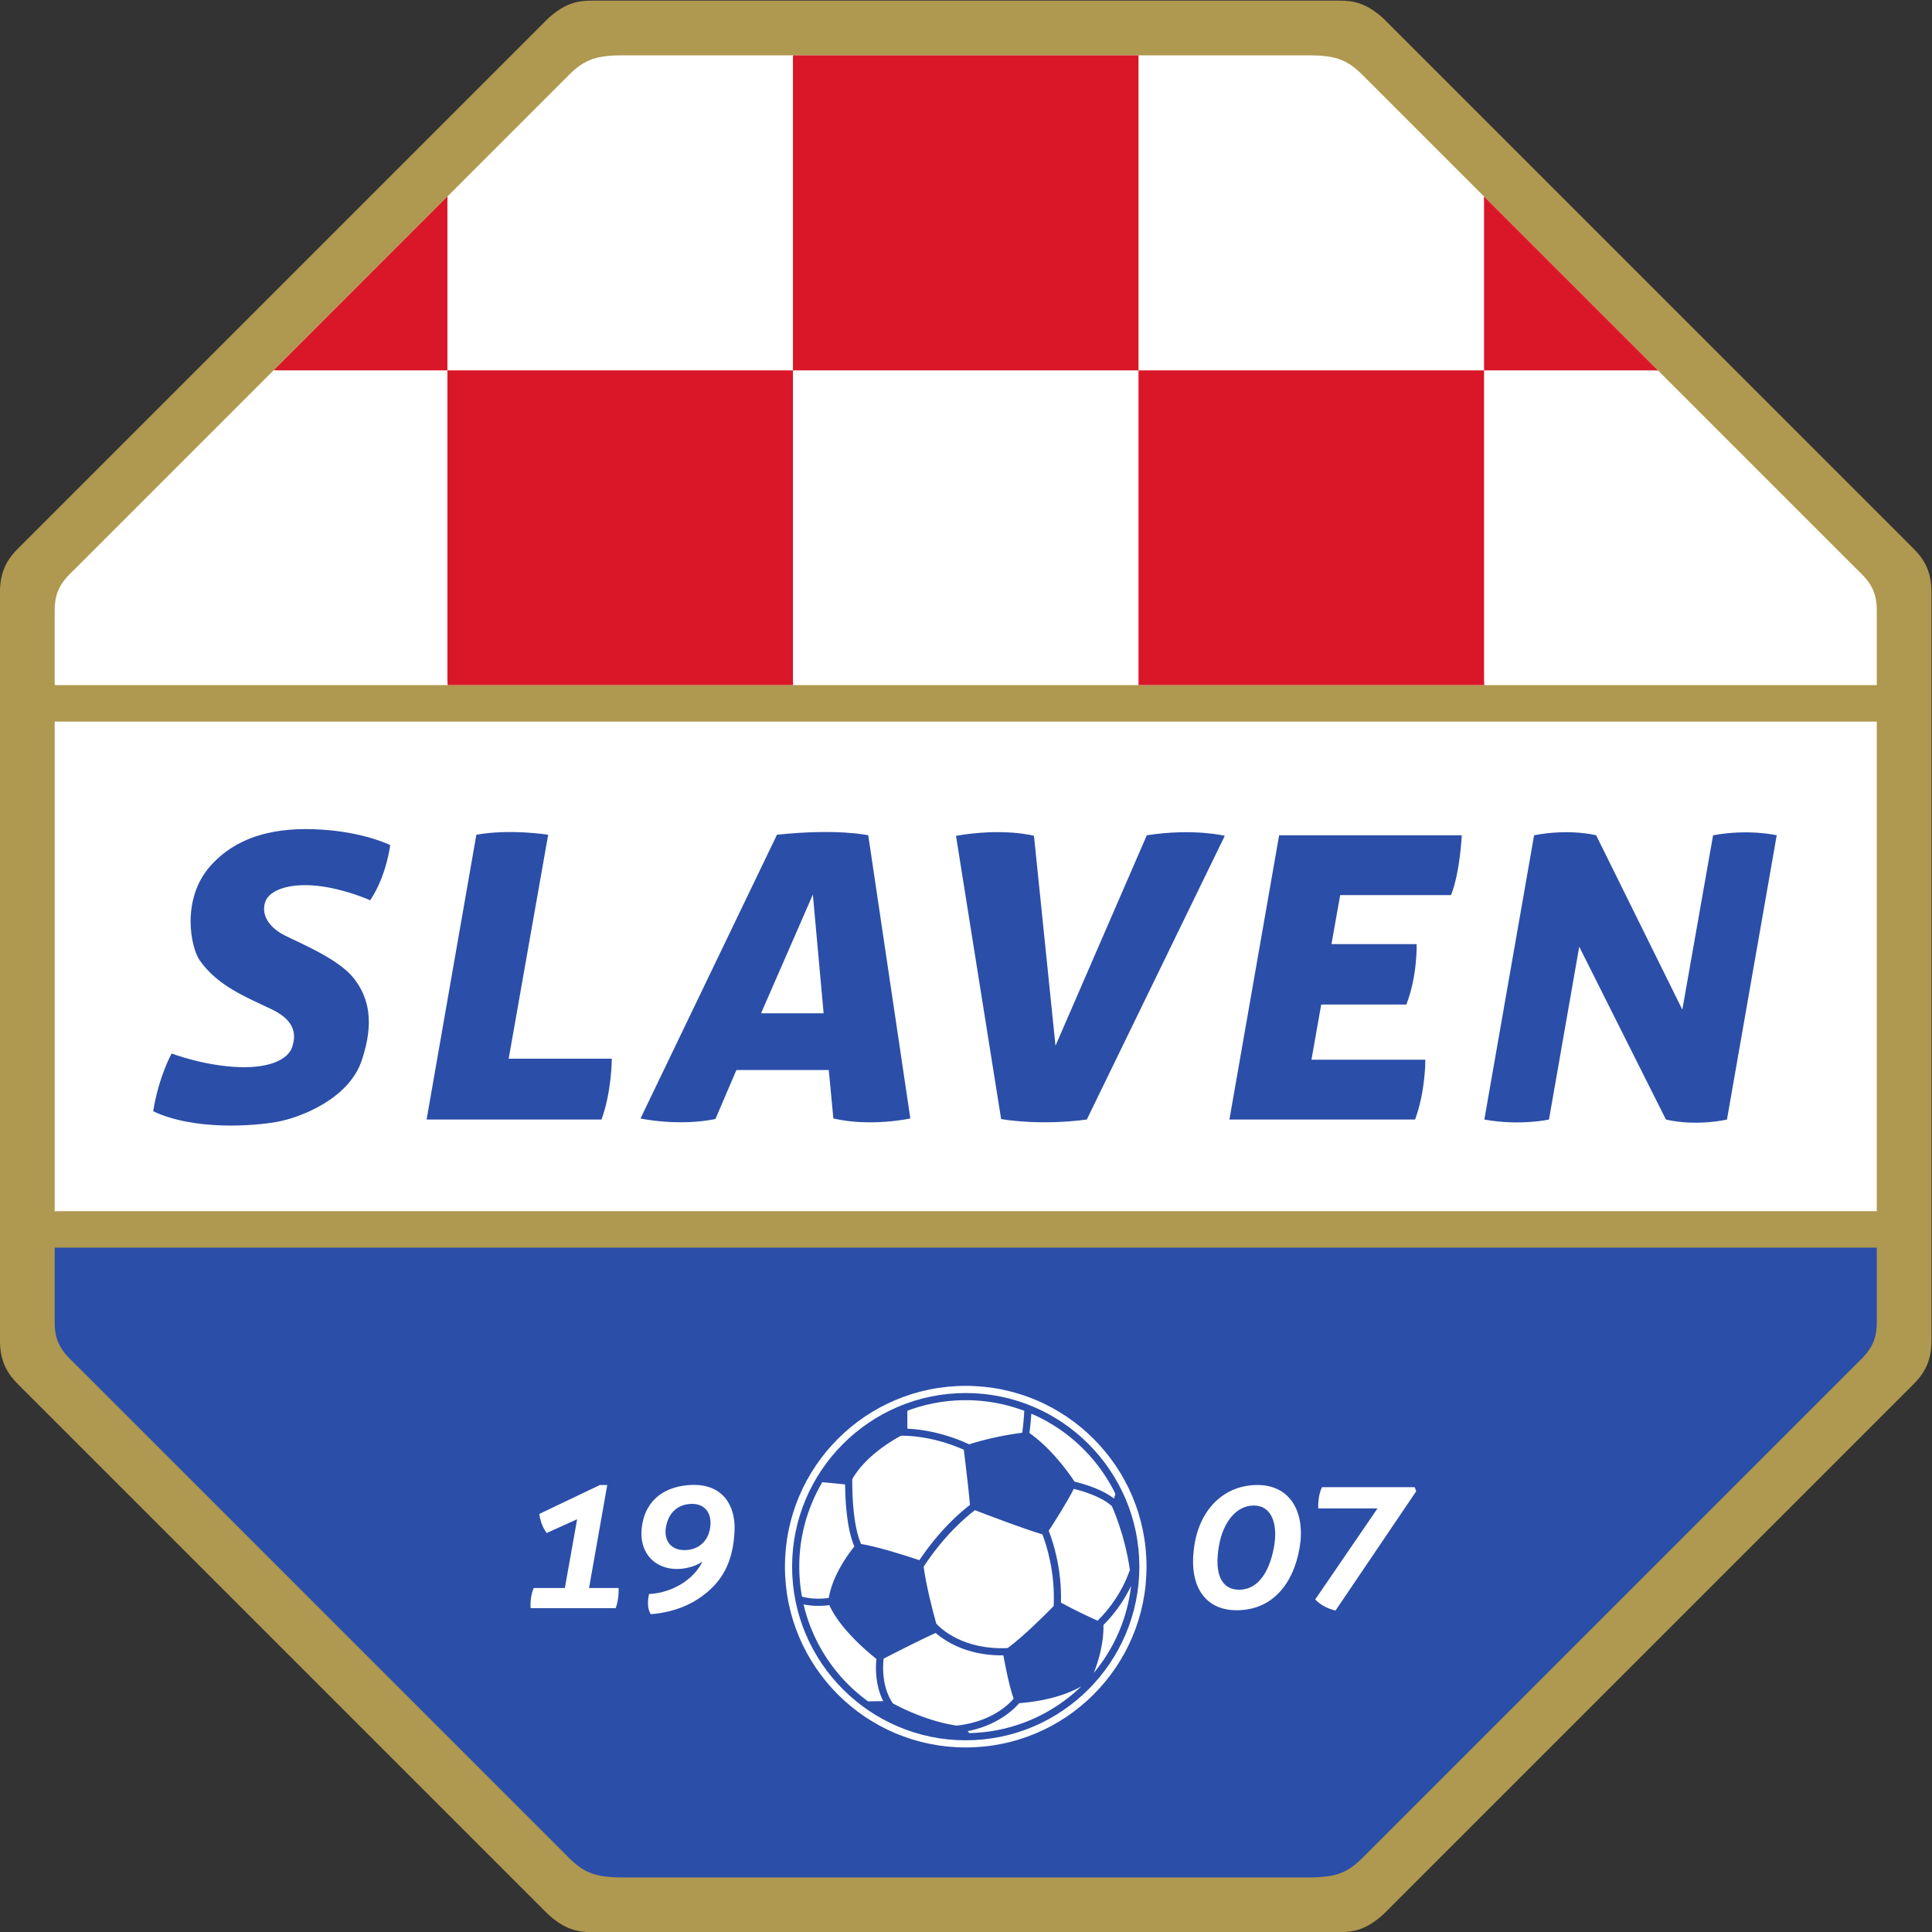 <svg xmlns="http://www.w3.org/2000/svg" viewBox="34.74 190.3 719.79 719.79"><rect x="34.74" y="190.3" width="719.79" height="719.79" fill="#333333" stroke="none"/><path d="M566.397 324.218c.014-6.177-2.298-9.52-5.107-12.33l-147.959-147.96c-4.684-4.348-8.358-5.106-12.33-5.106H191.95c-3.973 0-7.647.758-12.331 5.107L31.66 311.888c-2.809 2.81-5.12 6.153-5.107 12.33v209.05c-.014 6.177 2.298 9.521 5.107 12.33l147.959 147.96c4.684 4.349 8.358 5.107 12.33 5.107H401c3.973 0 7.647-.758 12.331-5.108L561.29 545.6c2.809-2.81 5.12-6.154 5.107-12.33z" style="fill:#af984f;fill-opacity:1;fill-rule:nonzero;stroke:none" transform="matrix(1.333 0 0 -1.333 -.667 1121.853)"/><path d="M41.842 350.124V329.87c-.077-5.46 1.351-8.19 5.683-12.226l137.503-137.503c4.493-4.607 7.586-6.002 15.413-6.033H392.51c7.826.031 10.92 1.426 15.413 6.033l137.503 137.503c4.332 4.036 5.76 6.766 5.683 12.226v20.264l-.773-.003H42.89z" style="fill:#2b4ea8;fill-opacity:1;fill-rule:nonzero;stroke:none" transform="matrix(1.333 0 0 -1.333 -.667 1121.853)"/><path d="M41.842 360.297V496.25l.017.912h508.568l.682-.002V360.328l-.59-.004H42.888zM41.86 507.354h508.627l.622-.002v20.264c.077 5.46-1.351 8.19-5.683 12.225L407.923 677.345c-4.493 4.606-7.587 6.001-15.413 6.032H200.44c-7.826-.03-10.919-1.426-15.412-6.032L47.525 539.84c-4.332-4.035-5.76-6.765-5.683-12.225v-18.989z" style="fill:#fff;fill-opacity:1;fill-rule:nonzero;stroke:none" transform="matrix(1.333 0 0 -1.333 -.667 1121.853)"/><path d="M194.679 385.938h-48.886l13.905 79.597c9.49 1.711 20.073 0 20.073 0l-11.038-62.585h28.822s.006-9.084-2.876-17.012M256.757 415.639l-3.008 33.17-14.482-33.17zm2.726-29.405-1.286 13.548h-25.813l-5.872-13.704c-10.512-2.125-20.936.156-20.936.156l38.14 79.301c16.884 1.802 25.514-.147 25.514-.147l11.765-79.154s-11.064-2.423-21.512 0M330.313 385.938l38.566 79.298s-8.74 2.17-21.795.152l-25.52-58.824-6.015 58.672s-8.29 2.322-21.796 0l12.614-79.158s10.221-1.949 23.946-.14M422.062 385.938h-51.89l13.897 79.45h51.047s-.49-10.506-3.013-16.727h-30.97l-2.438-13.696h23.8s.291-8.747-2.865-16.88h-23.8l-2.725-15.42h31.829s.076-8.8-2.872-16.727M505.354 465.388l-8.594-48.735-24.087 48.735s-7.335 1.928-17.343 0l-13.905-79.45c9.935-1.809 18.064 0 18.064 0l8.454 48.306 24.233-48.306c8.726-1.991 17.057 0 17.057 0l13.905 79.45s-7.712 1.837-17.784 0M74.536 404.397s-3.608-6.4-5.16-16.15c11.532-5.417 28.053-4.139 34.605-2.956s20.02 6.37 23.66 17.108 2.002 17.746-2.275 23.114c-4.277 5.37-15.015 9.737-19.292 11.922-4.277 2.183-6.461 5.55-5.46 9.1 1.001 3.548 6.825 5.55 14.56 4.732 7.735-.82 14.844-4.051 14.844-4.051 4.561 6.718 5.598 15.431 5.598 15.431s-6.398 3.21-17.318 4.18-24.005-.028-32.881-9.95c-8.25-9.22-5.613-22.746-3.033-26.45 4.944-7.097 12.952-10.282 20.05-13.65 7.098-3.366 6.734-7.552 5.824-10.465-1.08-3.458-6.001-5.968-14.56-5.732-9.919.272-19.162 3.817-19.162 3.817" style="fill:#2b4ea8;fill-opacity:1;fill-rule:nonzero;stroke:none" transform="matrix(1.333 0 0 -1.333 -.667 1121.853)"/><path d="M151.61 642.457V509.324l.055-1.97h96.551l-.03 1.606v173.446l.03.97h96.551l-.004-.879v-173.9l.004-1.243h96.642l-.07 1.788v133.952l-.003.837 48.64-48.638-1.61.026H104.617l-1.581.035 48.592 48.593z" style="fill:#d91728;fill-opacity:1;fill-rule:nonzero;stroke:none" transform="matrix(1.333 0 0 -1.333 -.667 1121.853)"/><path d="M245.947 260.97c0-27.906 22.622-50.528 50.529-50.528 27.906 0 50.528 22.622 50.528 50.529 0 27.906-22.622 50.529-50.528 50.529-27.907 0-50.53-22.623-50.53-50.53M198.634 249.375h-23.776c-.223 3.314.873 5.626.873 5.626h8.7l3.432 19.22-8.494-3.838c-1.78 2.24-2.071 5.328-2.071 5.328l16.947 8.083h2.036l-5.086-28.793h8.27s.153-3.1-.83-5.626M399.826 248.698l22.553 33.343-.42 1.142H396.06s-1.19-2.05-1.065-5.935h16.57c-.839-1.228-17.404-25.434-17.404-25.434s1.634-2.117 5.665-3.116M389.782 266.203c-1.76-10.192-7.766-17.561-17.892-17.411-8.195.12-13.412 6.37-11.471 18.381 1.606 9.937 8.311 16.623 17.589 16.623 9.408 0 13.443-7.923 11.774-17.593m-12.732 11.856c-4.862.034-8.593-4.495-9.784-11.174-1.437-8.074.797-12.209 5.352-12.357 5.288-.172 8.61 4.576 9.969 11.704 1.239 6.497-.51 11.792-5.537 11.827M225.072 272.057c-.607-4.459-3.787-6.46-7.204-6.46-4.02 0-5.801 2.903-5.172 6.46.789 4.46 3.787 6.408 7.204 6.461 3.898.06 5.659-2.881 5.172-6.46m-3.397-20.112c6.764 4.444 9.827 10.313 10.192 19.17.271 6.621-3.034 12.984-11.933 12.695-6.913-.225-12.894-3.61-13.972-11.693-.68-5.104 1.404-9.35 5.72-11.054 4.654-1.837 9.81.164 11.206 1.377 0 0-1.497-3.868-6.492-6.673-4.428-2.487-8.418-2.424-8.418-2.424s-.948-3.504.459-5.636c0 0 7.05.173 13.238 4.238" style="fill:#fff;fill-opacity:1;fill-rule:nonzero;stroke:none" transform="matrix(1.333 0 0 -1.333 -.667 1121.853)"/><path d="M247.948 260.97c0 26.759 21.77 48.528 48.528 48.528s48.527-21.77 48.527-48.527-21.77-48.528-48.527-48.528-48.528 21.77-48.528 48.528" style="fill:#2b4ea8;fill-opacity:1;fill-rule:nonzero;stroke:none" transform="matrix(1.333 0 0 -1.333 -.667 1121.853)"/><path d="M297.411 295.171c-2.479 1.172-9.145 3.962-17.102 4.353h-.152v5.019a46.3 46.3 0 0 0 16.319 2.953 46.3 46.3 0 0 0 16.382-2.977l-.019-.095c-.094-1.514-.275-3.946-.55-5.824l-.042-.21c-2.65-.325-8.173-1.174-14.576-3.139zM337.918 279.998c-3.228 2.54-8.147 4.02-10.822 4.683l-.212.06c-1.405 2.135-6.27 9.118-12.602 13.575l.018.209c.228 1.63.388 3.563.489 5.02l.018.186a46.8 46.8 0 0 0 23.501-22.406zM332.372 231.548c.865 2.203 2.707 7.559 2.59 12.981l.004.155c1.37 1.33 4.926 5.095 7.652 10.777l.081.201c-1.05-9.207-4.798-17.606-10.433-24.385zM297.023 214.998c8.06 1.585 12.547 5.72 14.307 7.718l.1.105c2.78.198 10.972 1.063 17.13 4.576l.248.15c-8.158-7.894-19.185-12.837-31.346-13.09zM265.263 266.503c-1.78-2.217-6.034-8.048-7.066-14.281l-.121-.012c-1.42-.198-4.227-.416-7.181.336l-.189.05a46.6 46.6 0 0 0-.755 8.375 46.24 46.24 0 0 0 6.446 23.61l.144-.021c2.128-.189 4.731-.454 6.22-.608v-.156c.045-4.057.421-12.149 2.582-17.167zM283.531 262.778c-2.91.974-11.505 3.776-16.298 4.52l-.077.178c-2.292 5.345-2.416 14.808-2.394 17.806l.005.15c3.457 6.091 10.354 10.37 13.61 12.139l.264-.002c7.66-.042 14.385-2.623 17.306-3.93l.012-.186c.378-3.062 1.366-11.195 1.693-15.238l-.086-.056c-2.436-1.873-8.339-6.878-13.95-15.237zM258.238 250.21c-1.474-.2-4.076-.382-6.935.19l-.148.029c2.573-11.062 9.101-20.622 18.01-27.103l4.243.057-.086.206c-2.102 4.276-2.051 8.977-1.837 11.387l.014.21c-9.228 7.422-12.268 13.01-13.142 15.044zM306.864 236.18c-9.918-.091-16.02 3.892-18.713 6.196l-.08.055c-3.886-1.72-11.536-5.625-14.559-7.18v-.156c-.234-2.302-.4-7.709 2.396-12.017l.22-.328c2.73-1.48 9.944-5.052 17.907-6.212l.262.058c8.957 1.056 13.725 5.387 15.469 7.36l.11.131c-1.223 3.3-2.421 9.595-2.87 12.09z" style="fill:#fff;fill-opacity:1;fill-rule:nonzero;stroke:none" transform="matrix(1.333 0 0 -1.333 -.667 1121.853)"/><path d="M321.062 250.167c.404 9.121-1.903 16.53-3.126 19.756l-.034.07c-5.683 1.715-15.344 5.407-18.856 6.765l-.149-.106c-2.297-1.758-8.432-6.904-14.094-15.564l-.097-.133c.756-5.52 2.56-12.396 3.534-15.894l.102-.124c1.331-1.422 7.573-7.27 19.763-6.721l.116.016c4.549 3.404 10.272 9.11 12.825 11.723zM323.093 250.942c.255 9.342-2.145 16.776-3.377 19.943l-.05.11c1.639 2.52 5.268 8.205 7.01 11.738l.248-.074c2.735-.698 7.513-2.193 10.253-4.649l.128-.098s3.58-7.642 5.051-17.836l-.082-.226c-2.753-7.843-7.834-12.916-8.965-13.978l-.15.072c-2.335 1.056-6.531 3.011-9.91 4.9z" style="fill:#fff;fill-opacity:1;fill-rule:nonzero;stroke:none" transform="matrix(1.333 0 0 -1.333 -.667 1121.853)"/></svg>